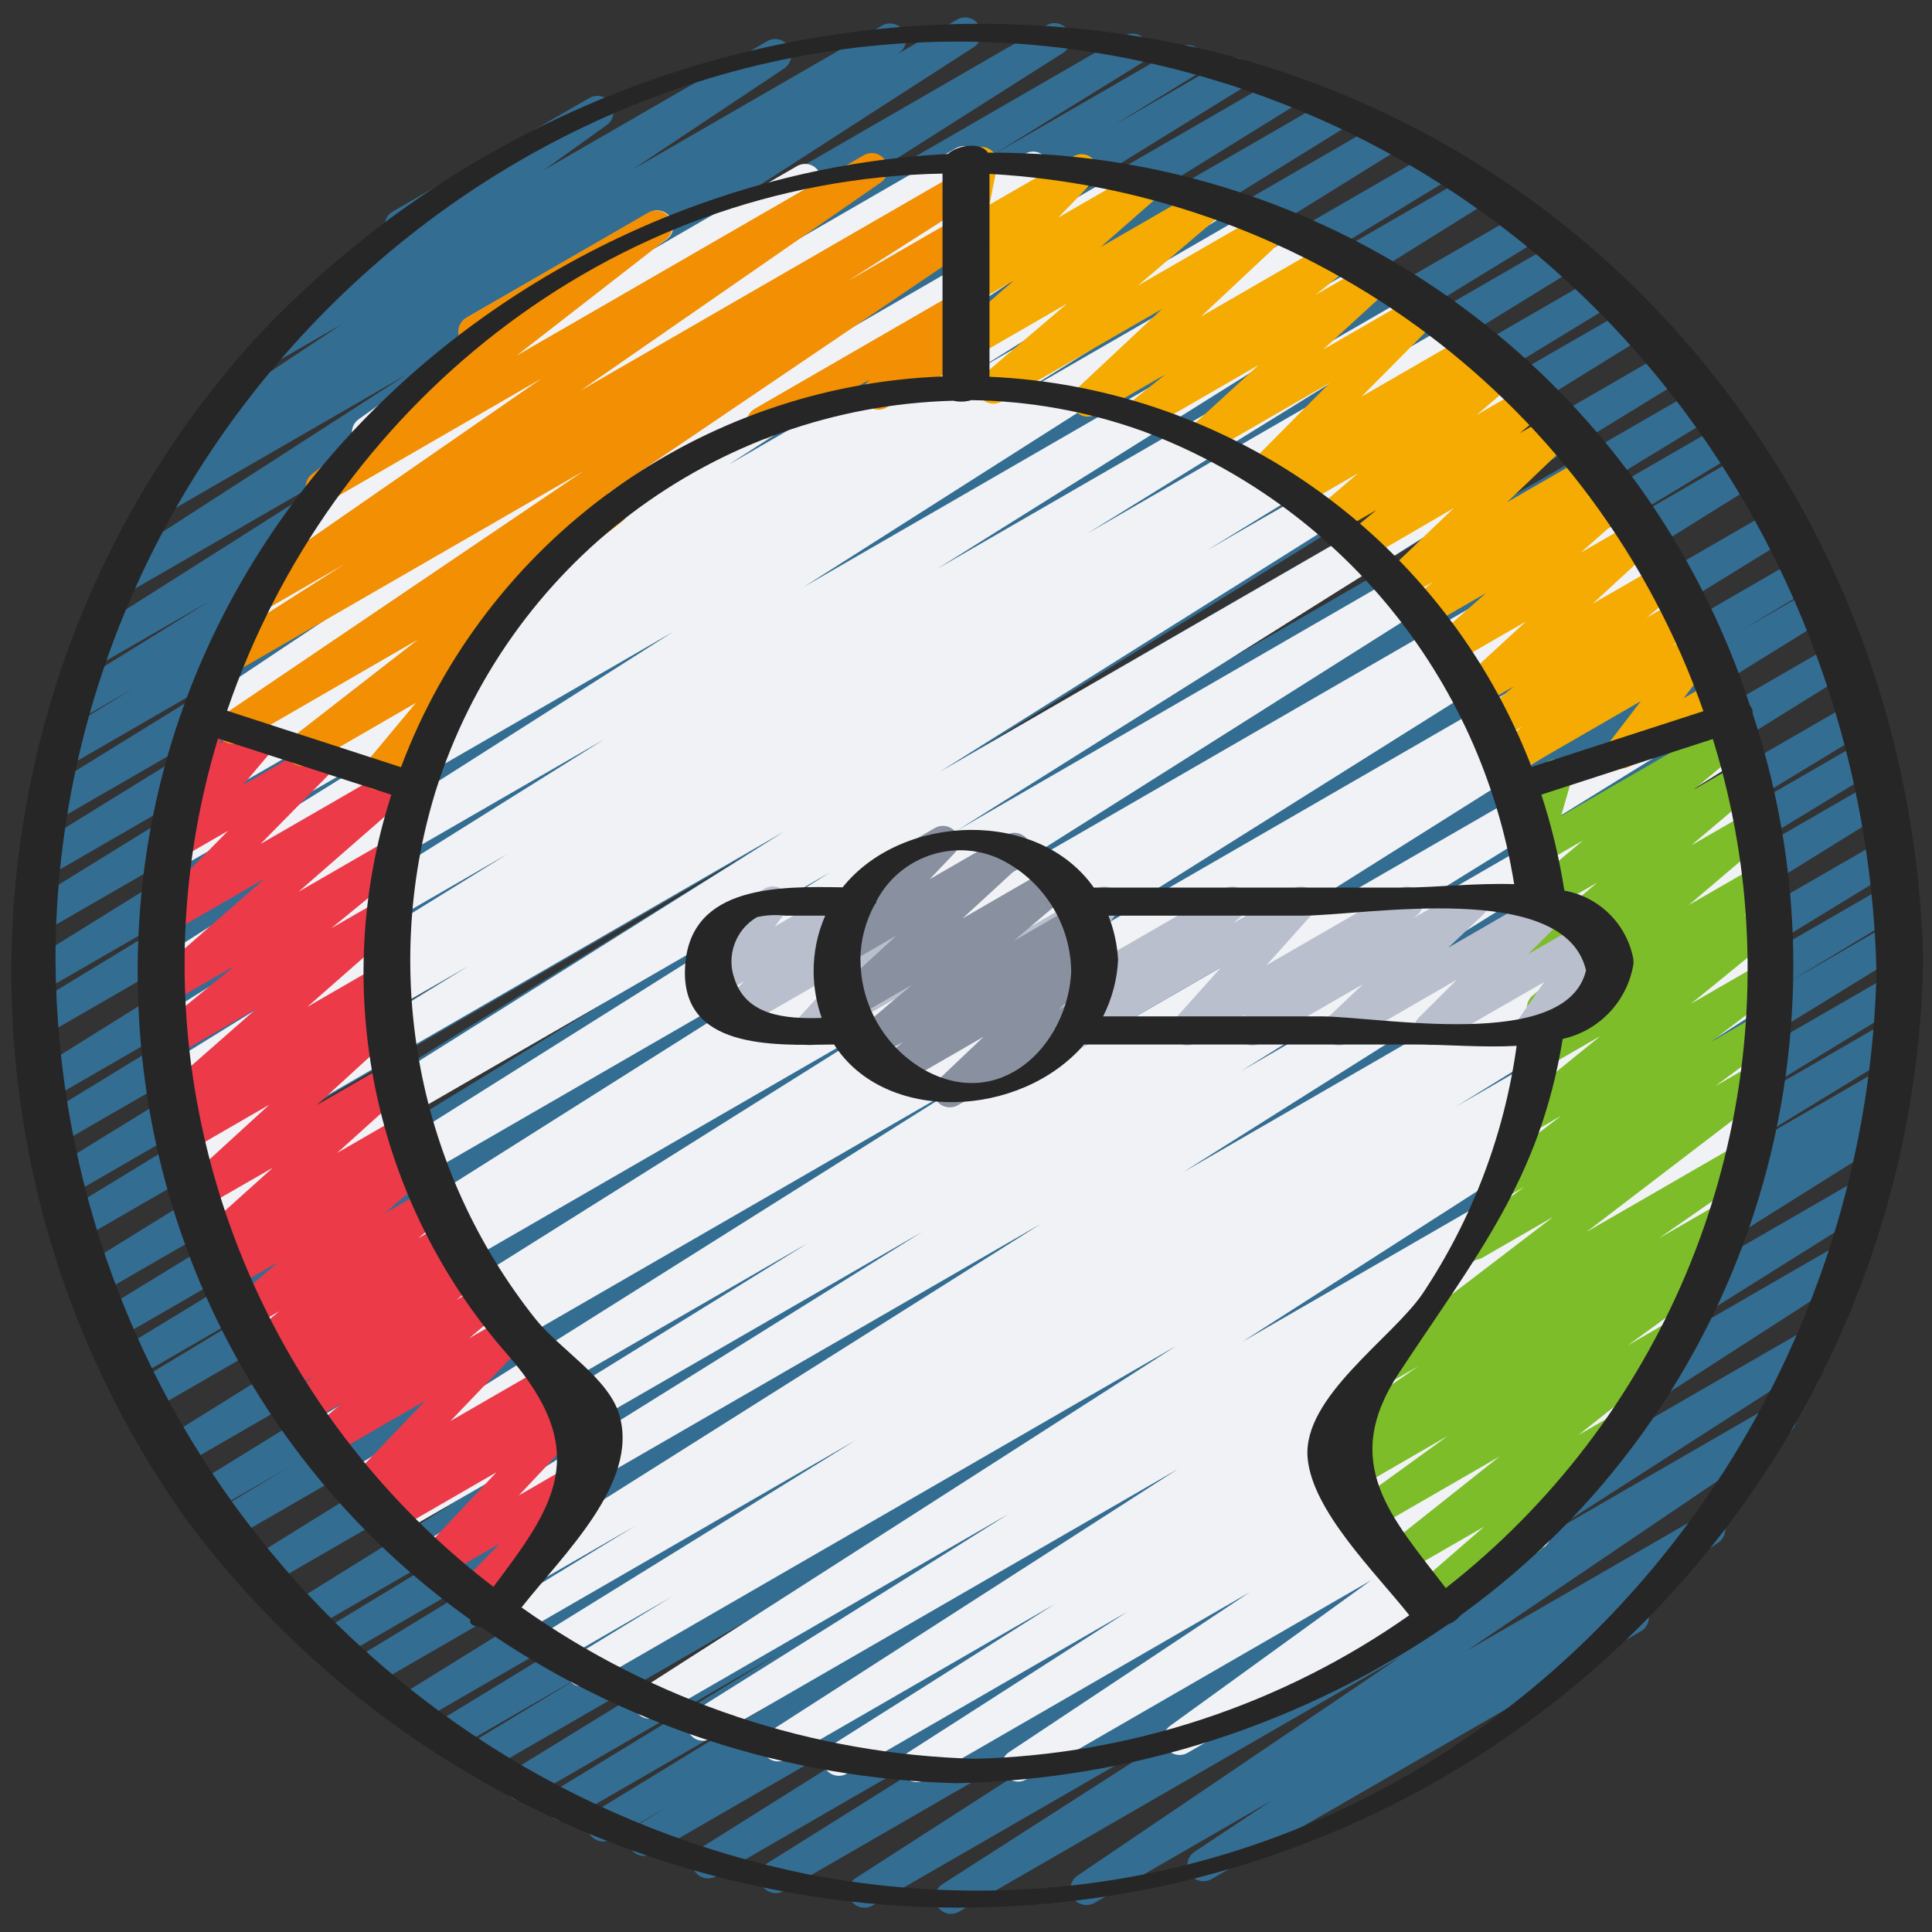<svg height="512" viewBox="0 0 60 60" width="512" xmlns="http://www.w3.org/2000/svg"><rect x="0" y="0" width="60" height="60" fill="#333333" stroke="none"/><g id="016---Data-Meter-Full" fill="none"><path id="Path" d="m29.534 59.438c-.221-.001-.416-.147-.478-.359s.022-.441.208-.561l9.089-5.833-11.268 6.5c-.234.127-.526.048-.665-.179-.139-.227-.076-.523.144-.673l13.4-8.631-15.637 9.029c-.235.127-.529.047-.667-.182-.138-.229-.071-.526.152-.674l10.464-6.555-12.027 6.944c-.237.142-.544.066-.686-.171s-.066-.544.171-.686l13.691-8.6-15.173 8.763c-.237.135-.538.055-.678-.179-.139-.235-.065-.537.168-.681l.943-.572-1.711.987c-.236.131-.534.05-.672-.182s-.067-.532.161-.677l6.209-3.8-6.965 4.02c-.236.131-.534.05-.672-.182s-.067-.532.161-.677l6.977-4.262-7.752 4.48c-.237.141-.544.064-.685-.173s-.064-.544.173-.685l11.807-7.257-12.678 7.319c-.236.129-.532.047-.669-.185-.137-.232-.066-.53.16-.675l3.53-2.139-4.023 2.322c-.236.131-.534.05-.672-.182s-.067-.532.161-.677l10-6.1-10.674 6.158c-.236.13-.532.05-.67-.181-.138-.231-.069-.529.156-.676l18.785-11.648-19.656 11.349c-.236.126-.529.044-.666-.186-.137-.23-.068-.527.156-.673l9.823-5.978-10.315 5.955c-.237.135-.538.055-.678-.179-.139-.235-.065-.537.168-.681l8.047-4.88-8.448 4.877c-.236.13-.532.05-.67-.181-.138-.231-.069-.529.156-.676l22.08-13.732-22.793 13.159c-.235.126-.528.045-.665-.184-.137-.229-.07-.525.152-.673l21.766-13.507-22.454 12.964c-.237.132-.536.051-.674-.183-.138-.234-.064-.535.166-.678l2.33-1.4-2.427 1.4c-.237.142-.544.064-.686-.173s-.064-.544.173-.686l20.176-12.453-20.558 11.869c-.235.127-.529.047-.667-.182-.138-.229-.071-.526.152-.674l24.036-14.988-24.556 14.177c-.236.129-.532.047-.669-.185-.137-.232-.066-.53.16-.675l5.629-3.4-5.582 3.224c-.236.126-.529.044-.666-.186-.137-.23-.068-.527.156-.673l12.254-7.459-12.271 7.086c-.237.135-.538.055-.678-.179-.139-.235-.065-.537.168-.681l15.875-9.723-15.943 9.202c-.236.133-.535.054-.675-.179-.139-.233-.067-.534.162-.679l20.753-12.861-20.774 12c-.236.126-.529.044-.666-.186-.137-.23-.068-.527.156-.673l12.345-7.532-12.171 7.024c-.236.131-.534.05-.672-.182s-.067-.532.161-.677l16.559-10.19-16.433 9.484c-.236.131-.534.05-.672-.182s-.067-.532.161-.677l11.8-7.212-11.478 6.628c-.235.127-.529.047-.667-.182-.138-.229-.071-.526.152-.674l19.9-12.417-19.546 11.282c-.154.091-.344.094-.5.006-.156-.087-.253-.251-.256-.43-.002-.179.091-.345.245-.436l7.837-4.774-7.434 4.289c-.234.115-.517.03-.65-.194-.133-.224-.072-.513.141-.663l15.487-9.615-14.9 8.6c-.236.133-.535.054-.675-.179-.139-.233-.067-.534.162-.679l12.094-7.474-11.468 6.622c-.236.133-.535.054-.675-.179-.139-.233-.067-.534.162-.679l10.388-6.42-9.622 5.552c-.236.133-.535.054-.675-.179-.139-.233-.067-.534.162-.679l8.167-5.044-7.307 4.221c-.237.141-.545.063-.686-.174s-.063-.545.174-.686l2.583-1.583-1.722 1c-.153.091-.344.094-.5.007s-.254-.251-.256-.429.091-.345.244-.436l4.563-2.827-3.472 2c-.235.129-.53.05-.669-.179-.139-.229-.072-.528.152-.676l9.929-6.3-8.522 4.92c-.235.134-.533.057-.674-.174-.141-.231-.073-.531.153-.679l9.235-5.956-7.458 4.306c-.236.132-.533.053-.673-.178-.139-.231-.07-.531.157-.678l1.531-.963c-.174-.007-.335-.094-.437-.236-.141-.229-.076-.529.148-.678l4.718-3.137-1.936 1.116c-.231.134-.526.063-.671-.161-.145-.224-.088-.522.129-.678l4.05-2.909c-.153-.091-.246-.256-.244-.433.001-.178.097-.341.25-.43l6.104-3.526c.231-.134.526-.063.671.161.145.224.088.522-.129.678l-1.952 1.4 6.941-4.008c.233-.129.526-.052.667.174s.078.523-.141.675l-4.719 3.143 7.762-4.478c.235-.127.529-.047.667.182.138.229.071.526-.152.674l-.158.1 1.977-1.143c.234-.127.526-.048.665.179.139.227.076.523-.144.673l-9.236 5.956 11.481-6.626c.235-.135.535-.057.676.175.141.232.071.534-.158.68l-9.921 6.3 11.814-6.824c.237-.142.544-.064.686.173.142.237.064.544-.173.686l-4.59 2.836 5.793-3.344c.153-.091.344-.094.5-.007.156.087.254.251.256.429.002.179-.091.345-.244.436l-2.571 1.577 3.532-2.042c.153-.091.344-.094.5-.007.156.087.254.251.256.429.002.179-.091.345-.244.436l-8.162 5.042 9.256-5.344c.236-.133.535-.054.675.179.139.233.067.534-.162.679l-10.398 6.427 11.536-6.66c.236-.133.535-.054.675.179.139.233.067.534-.162.679l-12.093 7.473 13.106-7.565c.235-.126.528-.045.665.184.137.229.07.525-.152.673l-15.482 9.611 16.634-9.6c.236-.126.529-.044.666.186.137.23.068.527-.156.673l-7.833 4.776 8.446-4.879c.235-.127.529-.047.667.182.138.229.071.526-.152.674l-19.9 12.421 21.049-12.153c.236-.131.534-.05.672.182.138.232.067.532-.161.677l-11.796 7.207 12.366-7.139c.237-.141.544-.064.685.173s.064.544-.173.685l-16.557 10.192 17.272-9.971c.236-.126.529-.044.666.186.137.23.068.527-.156.673l-12.341 7.529 12.821-7.4c.235-.126.528-.045.665.184.137.229.07.525-.152.673l-20.746 12.856 21.4-12.362c.237-.141.544-.063.685.174.141.237.063.544-.174.685l-15.871 9.72 16.34-9.43c.236-.126.529-.044.666.186.137.23.068.527-.156.673l-12.276 7.473 12.541-7.24c.236-.124.528-.042.664.188.136.23.067.525-.156.672l-5.612 3.389 5.7-3.29c.235-.127.529-.047.667.182.138.229.071.526-.152.674l-24.026 14.981 24.545-14.171c.236-.128.53-.047.668.183.137.23.069.528-.156.675l-20.188 12.46 20.418-11.785c.237-.132.536-.051.674.183s.064.535-.166.678l-2.318 1.395 2.222-1.282c.236-.13.532-.05.67.181.138.231.069.529-.156.676l-21.753 13.497 21.95-12.675c.236-.133.535-.054.675.179.139.233.067.534-.162.679l-22.1 13.743 22.119-12.769c.238-.141.545-.062.685.175s.062.545-.175.685l-8.019 4.863 7.808-4.509c.236-.126.529-.044.666.186.137.23.068.527-.156.673l-9.827 5.98 9.636-5.56c.237-.142.544-.065.686.172s.065.544-.172.686l-18.79 11.647 18.515-10.684c.236-.131.534-.05.672.182s.067.532-.161.677l-10 6.107 9.609-5.547c.236-.124.528-.042.664.188.136.23.067.525-.156.672l-3.527 2.13 3.111-1.8c.236-.128.53-.047.668.183.137.23.069.528-.156.675l-11.807 7.262 11.315-6.529c.236-.131.534-.05.672.182s.067.532-.161.677l-6.989 4.269 6.381-3.684c.237-.141.544-.063.685.174.141.237.063.544-.174.685l-6.224 3.805 5.618-3.243c.236-.129.532-.047.669.185.137.232.066.53-.16.675l-.9.546.167-.1c.235-.127.529-.047.667.182.138.229.071.526-.152.674l-13.7 8.6 12.758-7.366c.237-.142.544-.066.686.171s.066.544-.171.686l-10.458 6.557 9.343-5.395c.235-.134.533-.057.674.174.141.231.073.531-.153.679l-13.4 8.634 11.924-6.883c.235-.134.533-.057.674.174.141.231.073.531-.153.679l-9.088 5.833 7.339-4.237c.232-.127.523-.051.664.173.141.224.082.52-.134.673l-10.021 6.788 7.26-4.193c.235-.146.543-.073.689.162s.073.543-.162.689l-2.737 1.817c.211-.042.426.054.536.239.138.239.056.545-.183.683l-13.341 7.7c-.233.129-.526.052-.667-.174-.14-.226-.078-.523.141-.675l2.4-1.593-5.5 3.178c-.233.133-.529.058-.671-.169-.142-.227-.08-.526.141-.678l10.027-6.792-13.7 7.908c-.077.046-.165.069-.254.069z" fill="#346d92"/><path id="Path" d="m28.469 55.346c-.222 0-.418-.146-.48-.359-.062-.213.023-.442.21-.562l6.807-4.367-8.706 5.025c-.235.135-.535.057-.676-.175-.141-.232-.071-.534.158-.68l6.971-4.41-8.34 4.815c-.235.138-.538.062-.68-.171-.142-.233-.071-.537.16-.683l12.685-8.154-14.509 8.375c-.235.127-.529.047-.667-.182-.138-.229-.071-.526.152-.674l9.769-6.127-10.894 6.291c-.235.138-.538.062-.68-.171-.142-.233-.071-.537.16-.683l16.616-10.654-18.213 10.517c-.236.126-.529.044-.666-.186-.137-.23-.068-.527.156-.673l3.058-1.87-3.6 2.077c-.235.126-.528.045-.665-.184-.137-.229-.07-.525.152-.673l9.836-6.086-10.624 6.134c-.234.116-.517.032-.651-.192s-.073-.513.14-.664l4.289-2.618-4.755 2.744c-.235.125-.526.045-.664-.183-.137-.228-.073-.523.148-.672l17.862-11.265-18.81 10.86c-.236.143-.544.067-.687-.169-.143-.236-.067-.544.169-.687l15.643-9.754-16.364 9.449c-.235.122-.524.04-.66-.187-.136-.227-.071-.521.148-.67l13.333-8.248-13.8 7.967c-.235.129-.53.05-.669-.179-.139-.229-.072-.528.152-.676l19.53-12.291-20.247 11.689c-.236.124-.528.042-.664-.188-.136-.23-.067-.525.156-.672l2.8-1.7-2.858 1.65c-.236.132-.533.053-.673-.178-.139-.231-.07-.531.157-.678l19.351-12.151-19.809 11.437c-.236.124-.528.042-.664-.188-.136-.23-.067-.525.156-.672l.095-.058-.1.056c-.236.143-.544.067-.686-.17-.143-.236-.067-.544.169-.686l20.811-13.147-21.07 12.164c-.236.132-.533.053-.673-.178-.139-.231-.07-.531.157-.678l19.067-11.987-19.261 11.119c-.235.127-.529.047-.667-.182-.138-.229-.071-.526.152-.674l18.334-11.52-18.27 10.548c-.236.128-.53.047-.668-.183-.137-.23-.069-.528.156-.675l9-5.527-8.809 5.085c-.237.135-.538.055-.678-.179-.139-.235-.065-.537.168-.681l.937-.569-.613.352c-.235.122-.524.04-.66-.187-.136-.227-.071-.521.148-.67l10.707-6.622-10.319 5.959c-.235.127-.529.047-.667-.182-.138-.229-.071-.526.152-.674l13.838-8.665-13.468 7.773c-.235.131-.532.053-.671-.177-.14-.23-.072-.529.152-.677l16.119-10.253-15.468 8.933c-.153.092-.344.095-.5.008-.156-.087-.254-.25-.257-.429s.09-.345.243-.437l8.282-5.148-7.639 4.407c-.235.127-.529.047-.667-.182-.138-.229-.071-.526.152-.674l7.829-4.888-6.986 4.033c-.234.131-.53.054-.67-.175-.14-.229-.075-.527.148-.677l12.908-8.343-11.8 6.811c-.233.131-.528.055-.669-.172-.141-.227-.079-.525.141-.676l12.876-8.576-11.133 6.427c-.234.125-.525.046-.663-.181-.138-.227-.075-.522.144-.672l4.06-2.6-2.455 1.418c-.231.13-.523.058-.666-.164-.144-.223-.089-.518.125-.675l8.205-5.881-4.763 2.75c-.231.132-.525.06-.668-.164-.144-.224-.087-.521.128-.676l3.286-2.341c-.044-.038-.082-.083-.111-.133-.138-.239-.056-.545.183-.683l5.665-3.265c.231-.132.525-.06.668.164.144.224.087.521-.128.676l-.469.334 4.519-2.614c.231-.136.528-.065.673.16.145.225.087.525-.132.68l-8.207 5.882 12.609-7.282c.234-.129.529-.051.668.178.139.228.074.526-.148.675l-4.055 2.6 5.688-3.283c.233-.127.524-.05.664.175.14.225.08.521-.137.673l-12.882 8.582 15.534-8.971c.234-.131.53-.054.67.175.14.229.075.527-.148.677l-12.908 8.343 14.867-8.583c.235-.127.529-.047.667.182.138.229.071.526-.152.674l-7.808 4.874 8.835-5.1c.236-.13.532-.05.67.181.138.231.069.529-.156.676l-8.276 5.148 9.285-5.361c.236-.143.544-.068.687.168s.068.544-.168.687l-16.127 10.258 17.468-10.084c.235-.127.529-.047.667.182.138.229.071.526-.152.674l-13.834 8.662 14.845-8.57c.235-.126.528-.045.665.184.137.229.07.525-.152.673l-10.716 6.627 11.4-6.582c.237-.135.538-.055.678.179.139.235.065.537-.168.681l-.905.549 1.219-.7c.236-.131.534-.05.672.182s.067.532-.161.677l-9 5.527 9.523-5.5c.235-.127.529-.047.667.182.138.229.071.526-.152.674l-18.344 11.526 19.1-11.025c.236-.143.544-.067.686.17.143.236.067.544-.17.686l-19.058 11.979 19.758-11.409c.236-.143.544-.067.686.17s.067.544-.17.686l-20.81 13.15 21.422-12.367c.236-.129.532-.047.669.185.137.232.066.53-.16.675l-.116.069.137-.078c.237-.142.544-.066.686.171s.066.544-.171.686l-19.347 12.148 19.754-11.4c.236-.129.532-.047.669.185.137.232.066.53-.16.675l-2.791 1.687 2.7-1.558c.153-.092.343-.096.5-.01s.255.249.259.428c.004.179-.088.346-.241.438l-19.527 12.288 19.751-11.4c.236-.133.535-.054.675.179.139.233.067.534-.162.679l-13.324 8.242 13.253-7.652c.236-.13.532-.05.67.181.138.231.069.529-.156.676l-15.65 9.758 15.541-8.972c.236-.132.533-.053.673.178.139.231.07.531-.157.678l-17.861 11.258 17.7-10.22c.236-.131.534-.05.672.182s.067.532-.161.677l-4.292 2.62 3.882-2.24c.235-.126.528-.045.665.184.137.229.07.525-.152.673l-9.833 6.084 9.44-5.45c.236-.131.534-.05.672.182s.067.532-.161.677l-3.061 1.872 2.554-1.474c.234-.125.525-.046.663.181.138.227.075.522-.144.672l-16.613 10.652 15.909-9.185c.237-.142.544-.066.686.171s.066.544-.171.686l-9.78 6.133 9.009-5.2c.235-.138.538-.062.68.171.142.233.071.537-.16.683l-12.686 8.154 11.594-6.69c.235-.135.535-.057.676.175.141.232.071.534-.158.68l-6.965 4.405 5.784-3.338c.234-.129.529-.051.668.178.139.228.074.526-.148.675l-6.8 4.362 5.389-3.11c.233-.129.526-.052.667.174.14.226.078.523-.141.675l-7.493 4.978 5.344-3.085c.23-.132.524-.061.668.162.144.223.089.52-.125.676l-6.241 4.519 2.624-1.515c.155-.099.352-.104.512-.015.16.09.259.26.256.443s-.105.351-.268.436l-11.021 6.361c-.23.132-.524.061-.668-.162-.144-.223-.089-.52.125-.676l6.244-4.521-10.731 6.194c-.232.124-.521.046-.66-.178-.139-.224-.08-.517.134-.67l7.484-4.973-10.093 5.827c-.076.044-.162.068-.25.068z" fill="#f0f2f5"/><path id="Path" d="m14.617 50.081c-.201-0-.383-.121-.461-.306-.078-.186-.037-.4.104-.544l1.27-1.3-1.851 1.069c-.215.124-.488.072-.642-.122-.154-.194-.143-.472.027-.653l2.351-2.5-3.229 1.865c-.226.129-.513.064-.661-.15-.148-.214-.106-.506.096-.671l.488-.4-.65.375c-.215.123-.488.07-.641-.125-.153-.195-.14-.473.03-.653l2.359-2.465-3.035 1.752c-.225.131-.512.068-.661-.145-.149-.213-.11-.505.089-.671l1.038-.874-1.125.65c-.225.133-.515.07-.665-.145s-.108-.509.096-.674l.778-.642-.825.475c-.226.127-.511.061-.658-.152-.147-.213-.106-.504.094-.669l.487-.394-.5.289c-.225.13-.513.066-.661-.148-.148-.214-.108-.506.093-.671l.918-.757-.878.505c-.223.126-.505.063-.654-.146-.148-.209-.115-.496.078-.665l1.418-1.219-1.37.791c-.227.131-.517.064-.664-.153-.147-.217-.101-.511.105-.673l.17-.133-.015.008c-.22.12-.495.058-.642-.144-.148-.202-.123-.482.057-.656l2.2-1.977-2.124 1.222c-.22.123-.497.062-.647-.141-.149-.203-.124-.486.06-.659l2.6-2.377-2.45 1.415c-.228.131-.518.063-.664-.155-.146-.218-.098-.513.109-.674l.284-.217c-.224.126-.508.062-.655-.149s-.11-.5.085-.667l2.891-2.537-2.495 1.441c-.226.131-.514.067-.663-.148-.148-.215-.107-.507.096-.672l2.377-1.945-1.943 1.121c-.223.127-.506.066-.655-.143-.149-.209-.117-.496.076-.666l3.462-3.025-2.819 1.627c-.216.123-.491.069-.643-.128-.152-.197-.137-.476.037-.655l2.291-2.331-1.508.87c-.21.121-.477.073-.632-.113-.156-.186-.155-.457 0-.642l.978-1.159c-.187.061-.392.007-.524-.138s-.168-.354-.091-.534l.473-1.108c-.02-.024-.037-.049-.052-.076-.138-.239-.056-.544.182-.682l.4-.233c.186-.108.421-.084.582.059s.213.372.128.57l-.207.484 1.061-.612c.21-.121.477-.073.632.113.156.186.155.457-0.0.642l-.956 1.134 2.223-1.275c.216-.125.492-.071.645.127s.137.478-.038.656l-2.29 2.327 4.066-2.348c.223-.13.508-.069.658.141.15.21.116.5-.079.669l-3.462 3.02 2.83-1.633c.225-.128.511-.063.658.15.147.213.108.503-.091.669l-2.381 1.949 1.561-.9c.222-.127.505-.065.654.143.149.208.117.495-.074.665l-2.888 2.535 2.214-1.279c.228-.131.518-.063.664.155.146.218.098.513-.109.674l-.357.274c.223-.07.465.024.582.227.117.203.078.459-.094.618l-2.6 2.378 2.24-1.293c.22-.12.495-.058.642.144.148.202.123.482-.057.656l-2.198 1.982 2.036-1.175c.227-.128.514-.061.66.155.146.216.101.508-.102.671l-.208.163c.227-.084.482.006.605.215.123.209.079.476-.105.633l-1.419 1.22 1.4-.81c.225-.128.51-.063.657.15.147.212.109.502-.089.668l-.918.759.848-.489c.226-.127.511-.061.658.152.147.213.106.504-.094.669l-.486.394.471-.272c.225-.13.512-.065.66.148.149.214.109.505-.092.671l-.773.639.857-.495c.225-.131.512-.068.661.145.149.213.11.505-.089.671l-1.041.875 1.17-.674c.215-.124.489-.072.643.124.154.195.14.474-.031.654l-2.36 2.465 3.116-1.8c.226-.129.513-.064.661.15.148.214.106.506-.096.671l-.488.4.667-.385c.215-.123.487-.07.64.123.154.194.142.471-.026.652l-2.351 2.5 2.073-1.2c.216-.125.491-.071.645.126.153.197.138.477-.037.656l-1.958 2c.07.043.128.103.169.175.138.239.056.545-.183.683l-1.956 1.129c-.075.045-.161.069-.248.069z" fill="#ec3a48"/><path id="Path" d="m23.684 13.63c-.226-0-.424-.152-.483-.371-.059-.219.037-.449.233-.562l6.3-3.639c.217-.125.492-.071.645.127.153.198.136.478-.039.657l-.315.317c.219.016.403.173.452.387s-.047.435-.238.545l-2.709 1.565c-.217.123-.491.068-.643-.129-.152-.197-.136-.477.038-.655l.084-.085-3.075 1.776c-.076.044-.162.067-.25.067z" fill="#f28f02"/><path id="Path" d="m11.724 24.539c-.194-0-.37-.112-.453-.288s-.056-.383.069-.532l1.576-1.891-3.285 1.9c-.228.133-.519.066-.667-.153-.147-.219-.099-.514.11-.675l3.906-3.038-5.5 3.178c-.233.135-.531.061-.674-.167-.143-.228-.08-.529.143-.68l11.171-7.561-10.864 6.268c-.235.131-.532.053-.671-.177-.14-.23-.072-.529.152-.677l3.943-2.515-2.651 1.53c-.232.135-.53.063-.674-.164-.144-.227-.083-.527.139-.68l9.322-6.461-6.578 3.8c-.227.127-.513.058-.658-.158s-.101-.507.102-.669l5.048-3.929c-.225-.002-.421-.155-.479-.373-.057-.218.038-.447.234-.56l5.645-3.261c.228-.133.519-.066.667.153.147.219.099.514-.11.675l-4.649 3.614 10.775-6.221c.233-.142.536-.071.682.159.146.23.081.534-.146.685l-9.323 6.461 11.7-6.753c.234-.127.527-.048.666.18.138.228.073.524-.148.674l-3.944 2.513 3.426-1.977c.232-.127.523-.051.664.173.141.224.082.52-.134.673l-11.366 7.7c.23-.061.471.047.577.26.106.213.048.471-.14.617l-4.249 3.3c.154-.005.301.06.4.178.156.186.156.457 0 .643l-1.869 2.243c.121.036.224.118.287.228.138.239.057.545-.182.683l-1.743 1.006c-.075.044-.16.066-.247.066z" fill="#f28f02"/><path id="Path" d="m46.8 24.1c-.212.001-.401-.132-.473-.332s-.009-.422.156-.556l.8-.654-.69.4c-.224.129-.51.065-.658-.147-.148-.212-.11-.502.087-.669l.992-.827-.945.545c-.22.126-.5.067-.651-.137-.151-.205-.124-.49.062-.663l1.91-1.76-2.15 1.24c-.222.127-.505.065-.654-.143-.149-.208-.117-.495.074-.665l1.491-1.313-1.7.98c-.225.126-.509.06-.656-.152-.147-.212-.108-.501.09-.667l.608-.5-.8.46c-.219.134-.505.08-.66-.125-.155-.205-.129-.495.06-.669l2.056-1.967-2.614 1.521c-.224.125-.507.059-.654-.151s-.11-.499.086-.666l.777-.644-1.165.672c-.224.13-.51.067-.659-.145s-.112-.502.085-.669l1.174-1-1.644.949c-.227.132-.518.065-.665-.153-.147-.218-.1-.512.107-.674l.079-.061-.521.3c-.217.119-.488.062-.638-.135s-.134-.473.038-.651l2.36-2.378-3.673 2.12c-.22.124-.499.065-.649-.139-.15-.204-.124-.488.061-.661l2.052-1.877-3.374 1.948c-.226.128-.512.061-.659-.153-.147-.214-.105-.505.096-.669l1.038-.834-2.148 1.239c-.221.132-.506.075-.659-.132-.153-.207-.124-.496.067-.668l2.634-2.468-4.981 2.869c-.224.13-.51.067-.659-.145s-.112-.502.085-.669l2.616-2.229-2.862 1.654c-.223.127-.506.066-.655-.143-.149-.209-.117-.496.076-.666l1.779-1.559-1.2.692c-.216.123-.489.069-.642-.127-.153-.196-.139-.474.033-.653l1.082-1.124-.473.272c-.17.098-.381.088-.54-.026-.16-.114-.238-.31-.201-.502l.287-1.471c-.096-.042-.176-.115-.228-.206-.138-.239-.056-.544.182-.682l.445-.257c.17-.098.381-.088.54.026.16.114.238.31.201.502l-.235 1.2 2.607-1.5c.216-.125.491-.071.644.126.153.197.138.476-.035.655l-1.083 1.121 2.523-1.458c.222-.125.503-.063.652.145s.117.493-.073.663l-1.78 1.561 3.2-1.846c.224-.13.51-.067.659.145s.112.502-.085.669l-2.62 2.232 4-2.309c.221-.132.506-.075.659.132s.124.496-.067.668l-2.632 2.468 4.023-2.322c.226-.13.514-.065.662.15.148.215.105.507-.098.672l-1.037.833 1.706-.984c.221-.128.502-.069.653.136.152.206.124.493-.065.666l-2.054 1.877 2.946-1.7c.217-.125.493-.07.646.128.153.198.135.479-.041.657l-2.36 2.377 3.389-1.956c.227-.131.517-.064.664.153.147.217.101.511-.105.673l-.08.063.308-.178c.224-.13.51-.067.659.145s.112.502-.085.669l-1.174 1 1.543-.891c.225-.13.512-.066.66.148s.109.505-.091.67l-.775.641 1.07-.617c.219-.125.497-.067.648.135.151.202.129.484-.053.659l-2.059 1.968 2.51-1.449c.225-.129.512-.064.659.15.147.214.107.505-.093.67l-.607.5.731-.429c.222-.127.505-.065.654.143.149.208.117.495-.074.665l-1.493 1.315 1.694-.977c.22-.126.5-.067.651.137.151.205.124.49-.062.663l-1.906 1.759 2.1-1.21c.225-.132.513-.068.662.145.149.214.109.506-.091.672l-.993.827 1.03-.594c.225-.129.512-.064.659.15.147.214.107.505-.093.67l-.8.652.687-.4c.206-.118.467-.075.624.104.157.179.166.443.023.632l-.985 1.289.951-.549c.155-.099.352-.104.512-.015.16.09.259.26.256.443s-.105.351-.268.436l-3.118 1.8c-.206.119-.468.076-.626-.103-.157-.179-.166-.445-.021-.634l.984-1.287-3.907 2.256c-.076.045-.162.068-.25.068z" fill="#f5ab01"/><path id="Path" d="m44.3 50.127c-.209-0-.395-.13-.468-.325-.073-.196-.017-.416.141-.553l2.12-1.838-2.444 1.41c-.226.127-.512.059-.658-.155-.146-.215-.103-.505.098-.669l3.486-2.767-3.9 2.251c-.23.128-.519.056-.663-.165s-.091-.514.12-.672l2.831-2.051-3.053 1.764c-.232.127-.523.051-.664-.173-.141-.224-.082-.52.134-.673l.451-.306-.189.109c-.232.133-.527.06-.671-.165-.143-.226-.084-.524.135-.678l2.933-2.037-.964.556c-.228.132-.52.064-.666-.155-.146-.219-.097-.514.112-.675l5.718-4.371-2.2 1.27c-.23.131-.522.061-.667-.16-.145-.221-.092-.517.12-.675l1.848-1.364-.427.246c-.228.132-.52.064-.666-.155-.146-.219-.097-.514.112-.675l2.125-1.624-.886.512c-.225.129-.512.064-.659-.15-.147-.214-.107-.505.093-.67l2.668-2.168-1.683.971c-.228.131-.518.063-.664-.155-.146-.218-.098-.513.109-.674l.93-.713-.228.131c-.223.125-.505.061-.653-.148-.148-.209-.113-.496.08-.665l2.443-2.076-1.87 1.079c-.224.128-.509.064-.657-.147-.148-.211-.111-.501.085-.668l2.009-1.7-1.464.845c-.224.129-.51.065-.658-.147-.148-.212-.11-.502.087-.669l1.6-1.343-1.261.727c-.177.102-.397.086-.557-.04-.16-.125-.229-.336-.173-.531l.325-1.128-.024.015c-.24.138-.546.056-.684-.184s-.056-.546.184-.684l1.1-.632c.177-.103.398-.087.559.039.161.126.229.337.172.533l-.325 1.127 5.148-2.972c.224-.129.51-.065.658.147.148.212.11.502-.087.669l-1.6 1.34 1.359-.784c.224-.128.509-.064.657.147.148.211.111.501-.085.668l-2.01 1.7 1.794-1.036c.224-.127.507-.064.656.146s.113.499-.082.667l-2.443 2.076 2.067-1.193c.228-.128.516-.059.661.158.145.217.099.51-.107.671l-.933.716.479-.276c.225-.129.512-.064.659.15.147.214.107.505-.093.67l-2.662 2.167 2.177-1.257c.228-.132.52-.064.666.155.146.219.097.514-.112.675l-2.131 1.627 1.443-.832c.229-.129.519-.057.663.163s.093.514-.117.672l-1.847 1.363 1.177-.679c.228-.132.52-.064.666.155.146.219.097.514-.112.675l-5.717 4.37 4.632-2.674c.232-.135.53-.063.674.164.144.227.083.527-.139.68l-2.935 2.038 1.969-1.136c.233-.133.529-.058.671.169.142.227.08.526-.141.678l-.969.655c.185-.013.364.073.469.226.145.223.089.521-.127.677l-2.829 2.05 1.4-.81c.227-.129.514-.063.661.153.147.216.103.508-.1.671l-3.486 2.765 1.1-.633c.223-.126.505-.063.653.145.148.208.116.495-.076.665l-2.991 2.594c.091.043.166.113.216.2.138.239.056.545-.183.683l-3.189 1.843c-.077.045-.165.068-.254.067z" fill="#7dbd29"/><path id="Path" d="m38.9 32.471c-.211-0-.399-.133-.47-.332s-.01-.42.153-.554l.108-.09-1.571.905c-.213.121-.482.071-.636-.119-.154-.19-.148-.464.014-.647l1.44-1.608-4.112 2.374c-.224.126-.507.062-.655-.149s-.111-.499.084-.666l.3-.255-1.855 1.07c-.204.117-.462.076-.62-.099-.158-.174-.172-.435-.035-.626l1.478-2.048-4.8 2.773c-.222.125-.503.063-.652-.145-.149-.207-.117-.493.073-.663l.661-.579-2.405 1.387c-.214.121-.484.069-.637-.122-.154-.192-.145-.467.02-.649l1.407-1.527-3.145 1.816c-.218.128-.498.072-.651-.129s-.131-.486.051-.662l.677-.658-.721.416c-.206.119-.468.076-.626-.103-.157-.179-.166-.445-.021-.634l.518-.678c-.208-.035-.371-.197-.408-.405-.037-.207.06-.416.242-.521l1.645-.949c.206-.118.467-.075.624.104.157.179.166.443.023.632l-.337.441 2.039-1.172c.218-.128.498-.072.651.129s.131.486-.051.662l-.676.656 2.511-1.447c.214-.121.484-.069.637.122.154.192.145.467-.02.649l-1.408 1.529 3.985-2.3c.222-.125.503-.063.652.145.149.207.117.493-.073.663l-.66.577 2.4-1.386c.204-.117.462-.076.62.099.158.174.172.435.035.626l-1.478 2.047 4.8-2.772c.224-.128.509-.064.657.147.148.211.111.501-.085.668l-.3.255 1.855-1.07c.213-.121.482-.071.636.119.154.19.148.464-.014.647l-1.44 1.608 4.112-2.373c.225-.128.51-.063.657.15.147.212.109.502-.089.668l-.107.088 1.571-.906c.219-.125.497-.067.648.135.151.202.128.485-.054.66l-1.093 1.035 3.071-1.773c.217-.119.488-.062.638.135s.134.473-.038.651l-1.191 1.19 1.916-1.106c.203-.117.459-.079.618.093.159.172.177.431.044.624l-.816 1.185.312-.181c.155-.099.352-.104.512-.015.16.09.259.26.256.443s-.105.351-.268.436l-2.233 1.287c-.202.117-.458.078-.617-.094-.158-.171-.177-.43-.045-.622l.817-1.185-3.3 1.9c-.217.119-.488.062-.638-.135s-.134-.473.038-.651l1.189-1.188-3.415 1.975c-.219.127-.499.07-.651-.133s-.128-.487.056-.662l1.093-1.038-3.175 1.833c-.076.046-.163.07-.252.071z" fill="#b9bfcc"/><path id="Path" d="m29.494 34.389c-.205 0-.389-.124-.465-.314s-.028-.408.12-.549l1.394-1.326-2.562 1.479c-.226.127-.512.059-.658-.155-.146-.215-.103-.505.098-.669l.615-.489-.89.514c-.224.133-.513.071-.663-.142s-.111-.506.089-.673l1.75-1.48-1.845 1.065c-.22.126-.5.067-.651-.137-.151-.205-.124-.49.062-.663l1.948-1.792-1.471.848c-.215.123-.488.07-.641-.125-.153-.195-.141-.472.029-.652l1.105-1.161c-.199-.047-.349-.211-.379-.414s.067-.403.244-.505l2.31-1.334c.215-.124.489-.072.643.123s.141.474-.03.654l-.774.813 2.381-1.375c.22-.126.5-.067.651.137.151.205.124.49-.062.663l-1.95 1.793 2.766-1.6c.224-.128.508-.064.656.147.148.211.112.5-.083.667l-1.751 1.484 1.932-1.115c.227-.133.518-.067.666.151.148.217.102.512-.105.674l-.616.488.311-.179c.221-.139.512-.085.668.125.156.21.124.504-.073.675l-1.393 1.321.525-.3c.237-.124.531-.039.665.193.134.232.061.528-.165.672l-4.151 2.4c-.076.043-.163.065-.25.063z" fill="#8991a0"/><g fill="#262626"><path id="Shape" d="m37.436 1.542c-10.745-2.501-22.007.931-29.53 9-9.218 10.215-10.094 25.466-2.106 36.669 7.659 10.263 20.998 14.518 33.185 10.585 12.187-3.932 20.524-15.181 20.74-27.985-.318-13.331-9.155-25.095-22.289-28.269zm-12.348 56.666c-13.524-2.75-23.272-14.599-23.364-28.4 0-17.259 15.857-31.391 33.188-28.014 13.671 2.662 23.038 14.706 23.364 28.4-.411 17.234-15.485 31.415-33.188 28.014z"/><path id="Shape" d="m54.349 21.918c-1.476-4.533-4.217-8.55-7.9-11.577-4.44-3.654-10.021-5.635-15.771-5.6-.2-.334-.922-.249-1.243.041-13.812.705-26.689 12.424-25.012 28.132.751 6.986 4.458 13.315 10.185 17.386-.042.145.1.215.326.226 4.344 3.029 9.482 4.716 14.776 4.853 5.466-.116 10.778-1.834 15.276-4.941.147-.054.276-.148.371-.272 8.813-6.352 12.487-17.686 9.076-28 .007-.091-.024-.18-.084-.248zm-1.448.168-5.337 1.73c-2.707-7.024-9.315-11.78-16.835-12.116v-6.3c10.084.57 18.832 7.154 22.171 16.686zm-11.9 9.478h-6.743c.277-.547.436-1.146.466-1.758-.028-.47-.129-.932-.3-1.37h6.031c1.921 0 8.134-1.136 8.8 1.7-.605 2.543-6.418 1.428-8.25 1.428zm-15.486.049c-1.129.034-2.323-.069-2.7-1.2-.269-.727.024-1.542.694-1.931.284-.064.577-.08.866-.046h1.253c-.244.554-.366 1.154-.36 1.759.006.483.091.962.251 1.418zm1.205-1.807c.004-.601.158-1.192.447-1.719.013-.021.039-.035.047-.058s0-.023 0-.036c.711-1.373 2.366-1.96 3.783-1.341 1.377.643 2.261 2.022 2.27 3.542-.125 2.309-2.241 4.373-4.615 3-1.195-.71-1.928-1.998-1.928-3.388zm16.88-2.242h-9.632c-1.722-2.452-5.946-2.32-7.8-.007-1.957-.034-4.693-.073-4.887 2.391-.211 2.661 2.741 2.518 4.623 2.49 1.579 2.474 5.781 2.3 7.764 0h10.287c.956 0 2.082.1 3.145.042-.38 2.755-1.38 5.387-2.923 7.7-.952 1.389-3.729 3.212-3.568 5.094.139 1.642 2.095 3.548 3.158 4.889-3.955 2.781-8.644 4.331-13.477 4.458-5.059-.139-9.963-1.775-14.093-4.7 1.277-1.631 3.66-3.865 3.036-5.984-.337-1.144-1.847-2.031-2.595-2.965-3.671-4.612-4.837-10.734-3.119-16.372 2.212-7.072 8.674-11.956 16.081-12.155.187.043.382.037.566-.018 1.803.024 3.589.345 5.288.949 6.114 2.264 10.535 7.645 11.57 14.082-1.197-.039-2.458.106-3.424.106zm-14.329-22.173v6.3c-7.537.293-14.164 5.075-16.818 12.135l-5.4-1.753c3.175-9.322 11.794-16.484 22.218-16.682zm-23.4 27.135c-.346-3.225-.04-6.486.9-9.59l5.383 1.745c-1.939 6.033-.565 12.64 3.618 17.4 2.657 3.044 1.41 4.729-.449 7.2-5.306-4.06-8.722-10.114-9.452-16.755zm39.029 16.793c-1.707-2.224-3.3-3.885-1.452-6.682 2.369-3.6 4.373-5.993 5.083-10.373 1.147-.254 2.021-1.186 2.2-2.347.006-.025-.007-.04-.008-.063s.01-.031.006-.048c-.195-1.094-1.052-1.951-2.146-2.147-.158-1.011-.397-2.008-.715-2.981l5.326-1.727c.458 1.474.772 2.989.94 4.523.902 8.388-2.589 16.647-9.234 21.845z"/></g></g></svg>